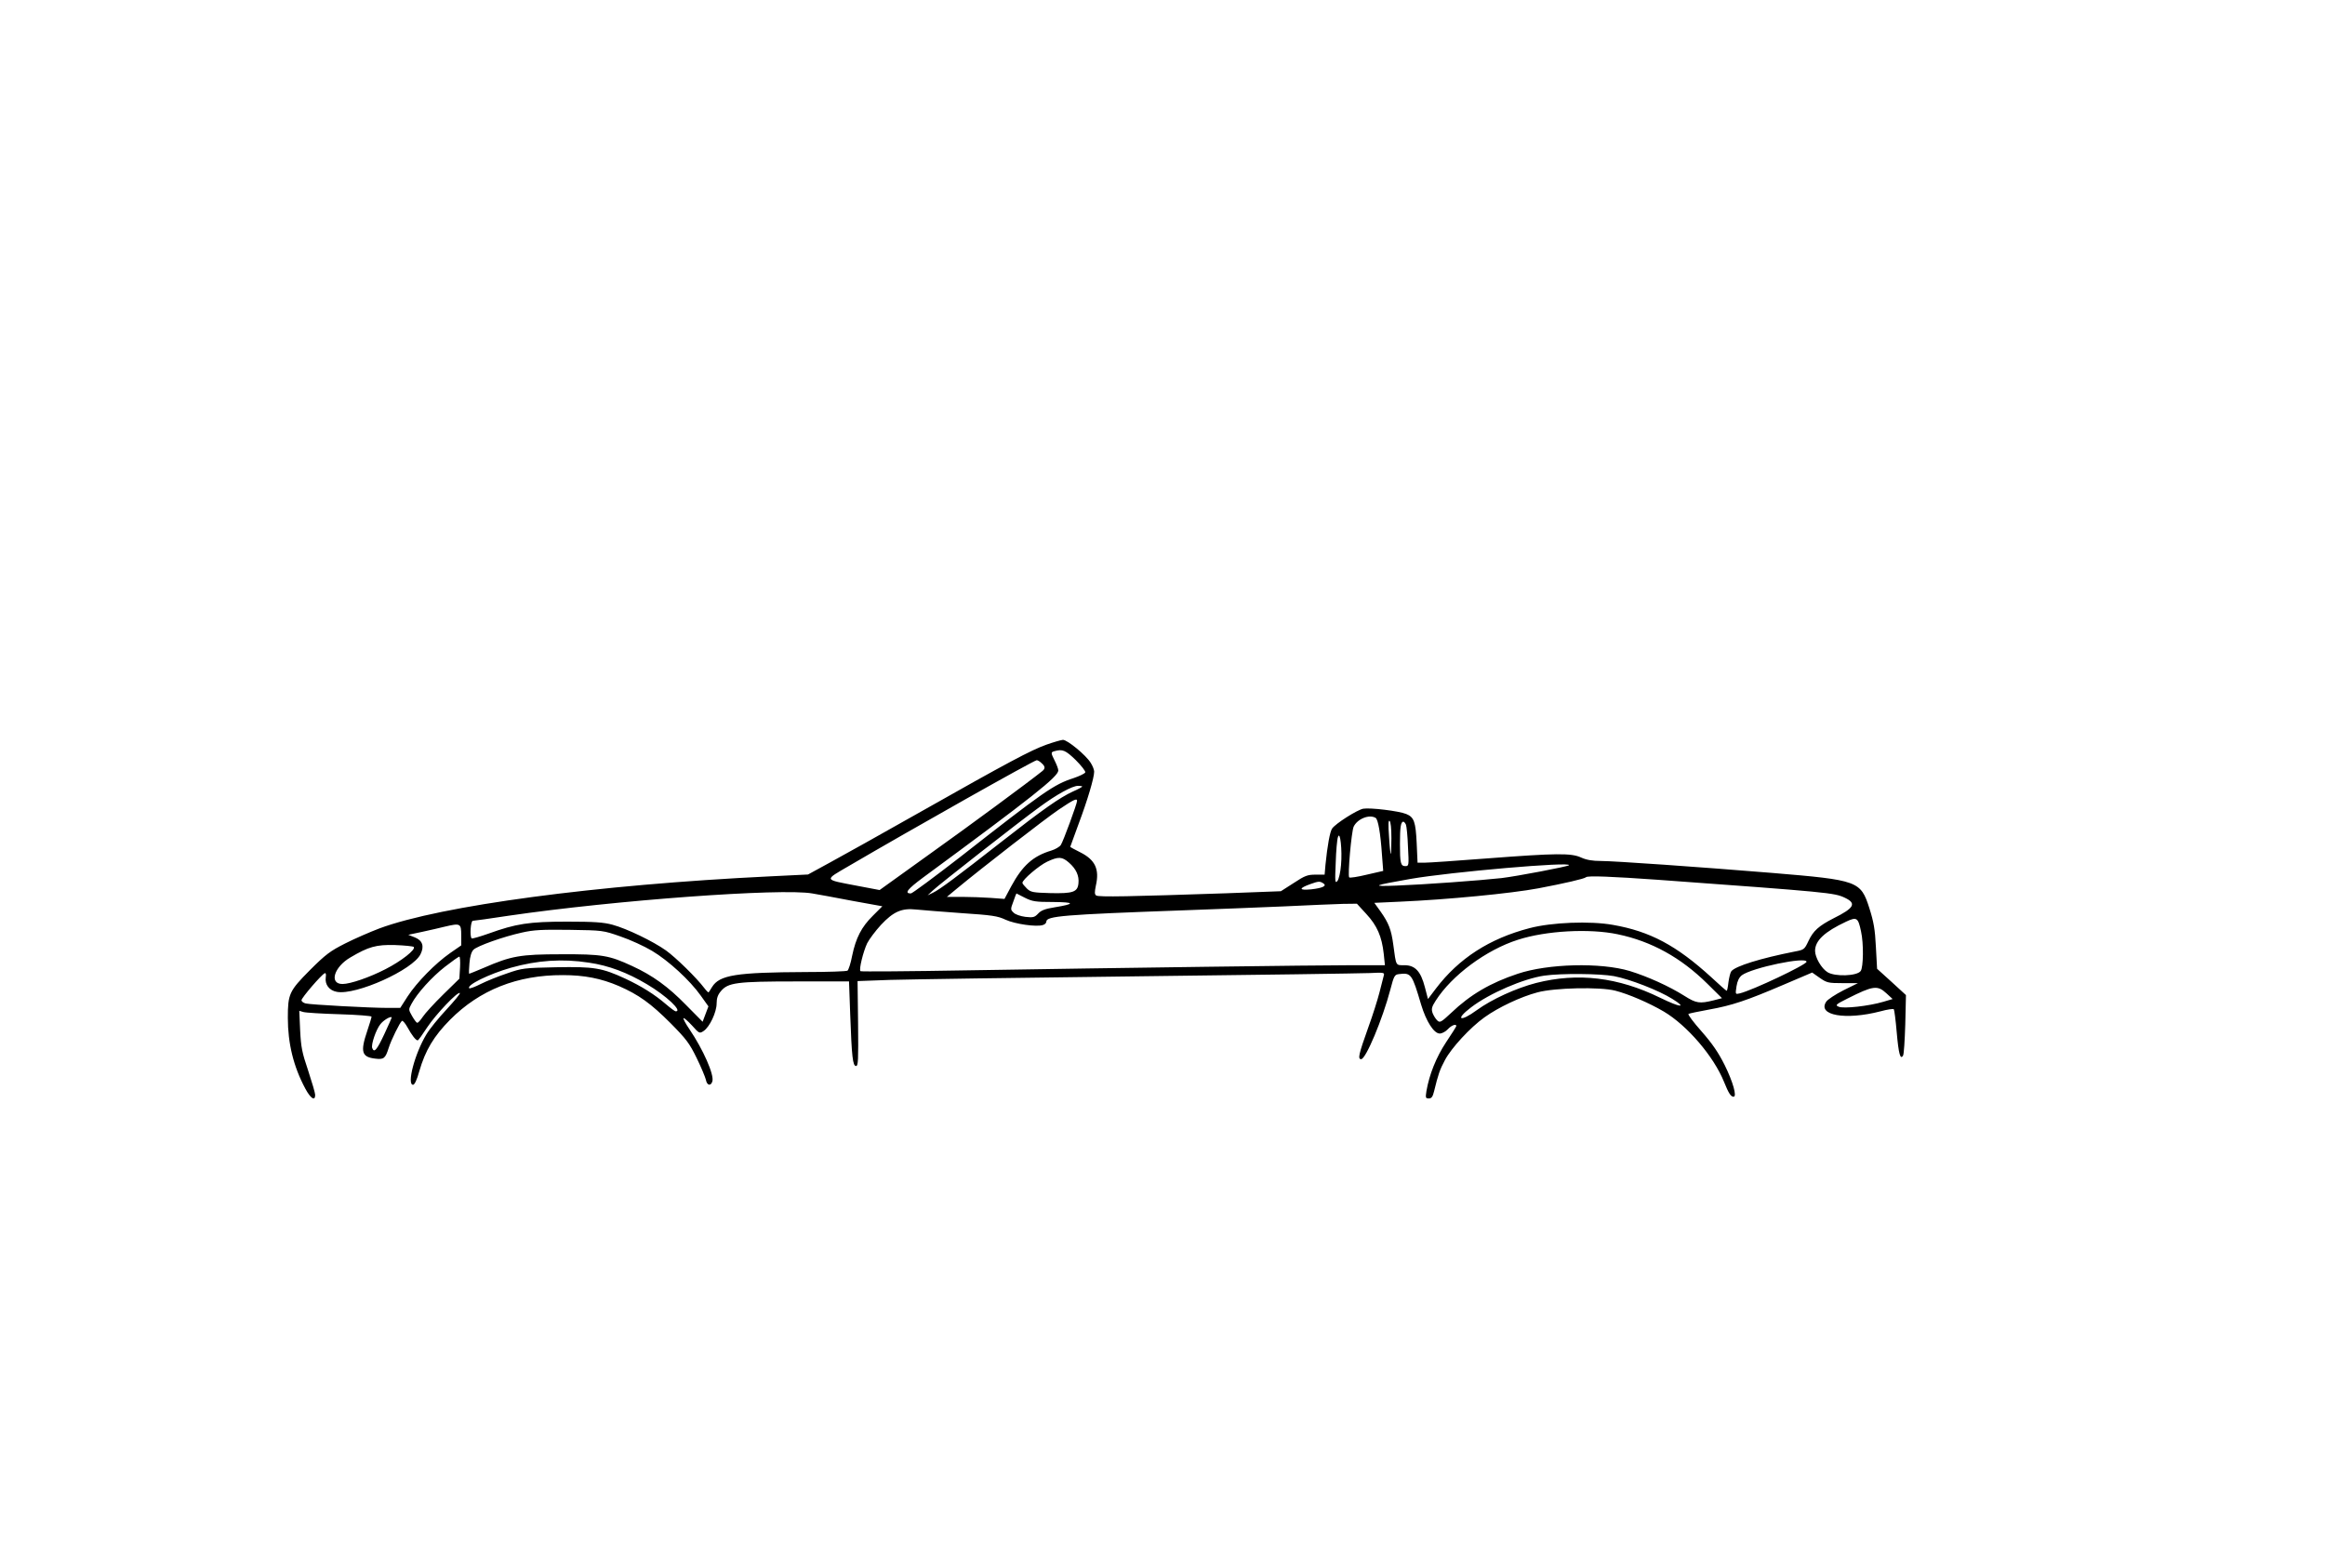 <?xml version="1.0" encoding="UTF-8" standalone="yes"?>
<svg version="1.0" xmlns="http://www.w3.org/2000/svg" width="1020pt" height="688pt" viewBox="0 0 1360 918" preserveAspectRatio="xMidYMid meet">
  <g transform="translate(0,918) scale(0.1,-0.1)" fill="#000000" stroke="none">
    <path d="M6118 4820 c-89 -32 -214 -98 -748 -400 -212 -120 -443 -249 -515
-288 l-130 -71 -225 -11 c-1013 -49 -1925 -171 -2285 -305 -55 -21 -145 -60
-200 -88 -87 -44 -114 -64 -206 -156 -121 -122 -129 -139 -129 -279 0 -150 33
-285 102 -414 31 -58 58 -76 58 -37 0 11 -19 75 -41 142 -36 106 -42 137 -47
236 l-5 114 24 -7 c13 -4 108 -10 212 -13 103 -3 187 -10 187 -14 0 -5 -11
-42 -25 -83 -42 -124 -33 -154 48 -163 49 -6 58 2 77 62 15 48 66 151 78 159
5 3 19 -14 32 -37 25 -46 49 -77 60 -77 4 0 29 35 57 78 50 75 178 210 190
199 3 -4 -32 -46 -78 -96 -46 -49 -99 -114 -118 -146 -68 -112 -116 -295 -78
-295 9 0 23 30 36 78 36 124 85 206 181 303 173 174 393 262 660 261 125 0
223 -19 328 -64 116 -51 186 -101 302 -217 92 -93 111 -118 153 -204 26 -53
50 -111 54 -127 6 -34 29 -40 38 -10 12 38 -54 187 -134 305 -22 32 -38 62
-35 65 3 3 26 -17 50 -43 42 -47 44 -48 68 -32 35 23 76 110 76 161 0 31 7 51
25 72 42 50 91 57 440 57 l310 0 7 -195 c9 -248 15 -300 34 -300 13 0 14 36
12 249 l-3 248 190 7 c105 3 759 13 1455 21 696 8 1305 17 1353 19 79 4 87 3
83 -12 -2 -9 -14 -53 -25 -98 -11 -44 -41 -139 -67 -210 -56 -157 -62 -184
-41 -184 27 0 125 233 171 408 21 81 25 87 51 90 71 9 76 0 129 -179 30 -99
75 -169 109 -169 13 0 34 11 47 25 21 23 50 34 50 19 0 -3 -27 -46 -60 -95
-58 -88 -98 -188 -115 -286 -6 -39 -5 -43 14 -43 16 0 23 10 31 43 24 98 33
125 63 181 38 72 149 192 232 251 82 59 212 120 310 146 100 27 365 33 455 10
76 -19 199 -72 284 -122 137 -81 293 -263 353 -412 27 -67 40 -87 56 -87 21 0
-4 88 -52 185 -37 74 -72 125 -135 197 -47 53 -82 99 -77 103 6 3 59 14 119
25 135 24 221 53 436 145 l169 72 44 -31 c42 -29 50 -31 134 -31 l90 0 -85
-42 c-47 -24 -93 -54 -101 -67 -53 -80 114 -109 318 -56 40 11 75 16 78 12 3
-4 11 -65 17 -136 11 -125 21 -162 37 -135 5 7 10 89 13 183 l4 171 -84 77
-85 77 -7 128 c-5 103 -13 147 -38 226 -51 160 -65 165 -568 207 -426 35 -928
70 -1003 70 -50 0 -85 6 -116 20 -58 27 -144 26 -551 -5 -179 -14 -343 -25
-366 -25 l-41 0 -5 113 c-6 126 -15 153 -61 172 -44 18 -211 38 -252 31 -36
-7 -162 -87 -182 -116 -13 -18 -28 -102 -39 -212 l-5 -58 -53 0 c-47 0 -63 -6
-128 -49 l-75 -48 -319 -12 c-560 -19 -749 -23 -762 -13 -10 7 -10 19 -2 58
22 96 -4 151 -92 195 -32 16 -58 30 -58 32 0 1 23 63 50 137 51 136 90 267 90
303 0 11 -9 34 -20 51 -28 46 -138 136 -163 135 -12 -1 -57 -14 -99 -29z m174
-89 c33 -33 58 -65 56 -72 -2 -7 -34 -22 -69 -34 -115 -37 -172 -77 -665 -463
-150 -116 -279 -212 -287 -212 -40 0 -20 25 70 92 640 471 793 592 793 628 0
9 -9 33 -20 55 -24 48 -25 52 -2 58 47 13 64 6 124 -52z m-200 -18 c22 -19 23
-32 4 -47 -81 -65 -420 -315 -657 -484 l-295 -212 -132 25 c-198 38 -195 30
-46 117 364 213 1082 618 1098 618 5 0 18 -7 28 -17z m238 -137 c0 -3 -24 -16
-54 -29 -78 -36 -175 -104 -414 -291 -263 -206 -366 -283 -406 -302 l-31 -15
30 28 c38 36 508 404 624 488 102 75 193 125 227 125 13 0 24 -2 24 -4z m-30
-84 c0 -16 -81 -237 -95 -258 -7 -11 -33 -26 -56 -33 -107 -32 -169 -88 -235
-210 l-39 -73 -80 6 c-44 3 -120 6 -168 6 l-89 0 59 49 c145 120 516 408 596
462 86 58 107 68 107 51z m1748 -100 c14 -10 28 -86 37 -219 l7 -91 -96 -22
c-53 -13 -100 -20 -103 -16 -10 10 13 268 26 297 22 46 92 74 129 51z m92
-119 c0 -53 -2 -94 -4 -92 -2 2 -7 48 -10 103 -5 68 -4 96 3 91 7 -4 11 -45
11 -102z m85 80 c4 -10 10 -69 12 -130 6 -109 5 -113 -15 -113 -28 0 -32 17
-32 130 0 98 5 130 20 130 4 0 11 -8 15 -17z m-380 -237 c-3 -41 -13 -83 -21
-93 -14 -16 -15 -4 -10 107 2 69 8 136 13 150 13 42 26 -78 18 -164z m-1592
14 c41 -36 60 -76 55 -121 -5 -51 -32 -60 -165 -57 -102 3 -114 5 -137 27 -14
14 -26 28 -26 33 0 19 98 102 145 124 66 31 87 30 128 -6z m2926 -15 c-9 -8
-303 -64 -394 -75 -126 -14 -454 -38 -615 -44 -154 -6 -141 0 81 39 235 41
951 103 928 80z m521 -85 c1003 -73 1032 -76 1094 -105 70 -33 56 -60 -65
-120 -88 -45 -120 -74 -148 -134 -23 -49 -26 -51 -80 -61 -202 -40 -346 -85
-371 -115 -6 -7 -13 -36 -17 -64 -3 -28 -8 -51 -10 -51 -3 0 -44 36 -91 80
-204 186 -358 268 -575 306 -134 24 -359 15 -488 -19 -235 -61 -414 -177 -548
-353 l-47 -62 -18 69 c-24 93 -57 129 -120 129 -52 0 -48 -7 -65 120 -12 89
-27 127 -75 195 l-36 50 152 7 c274 12 648 48 808 78 153 29 270 56 279 65 9
10 153 4 421 -15z m-1960 -20 c25 -15 0 -28 -70 -36 -73 -7 -74 6 -4 31 47 17
55 17 74 5z m-2990 -60 c30 -5 135 -24 233 -43 l177 -32 -55 -55 c-67 -66
-100 -130 -122 -236 -8 -43 -21 -82 -27 -86 -6 -4 -114 -8 -241 -8 -412 -2
-508 -17 -552 -88 -9 -15 -18 -29 -20 -31 -1 -2 -13 9 -25 25 -47 62 -166 178
-224 220 -76 54 -229 128 -314 151 -52 14 -105 18 -265 18 -224 0 -299 -12
-460 -70 -51 -18 -96 -31 -99 -28 -12 12 -6 103 7 103 6 0 102 13 212 30 616
90 1594 162 1775 130z m1244 -25 c44 -22 62 -25 165 -25 129 -1 132 -11 10
-31 -56 -9 -80 -18 -97 -37 -21 -22 -29 -24 -75 -19 -29 4 -59 14 -69 25 -18
17 -18 20 -1 65 9 26 17 47 18 47 0 0 22 -11 49 -25z m1999 -95 c63 -68 91
-132 102 -233 l7 -67 -188 0 c-218 0 -1344 -15 -2253 -30 -343 -6 -626 -8
-629 -5 -10 9 16 114 39 163 12 24 49 73 81 108 73 78 122 99 205 90 32 -3
151 -13 265 -21 181 -12 214 -17 260 -39 55 -25 179 -43 217 -31 12 3 21 12
21 20 0 33 102 41 795 66 176 6 442 17 590 23 149 7 307 14 351 15 l82 1 55
-60z m2896 -102 c16 -71 14 -210 -2 -232 -22 -30 -151 -34 -194 -7 -36 22 -73
87 -73 125 0 60 56 112 182 171 62 29 70 24 87 -57z m-8194 -23 l0 -59 -65
-45 c-86 -60 -195 -171 -249 -254 l-43 -67 -72 0 c-107 0 -453 19 -481 26 -14
3 -25 12 -25 19 0 14 116 149 136 158 6 3 9 -6 6 -24 -6 -42 20 -77 65 -85
112 -21 446 129 490 221 23 47 11 80 -34 98 l-38 15 80 17 c44 10 105 23 135
31 90 21 95 19 95 -51z m933 -7 c56 -19 139 -57 184 -84 96 -57 222 -173 285
-262 l45 -63 -17 -45 -17 -45 -97 98 c-104 107 -197 174 -315 228 -136 63
-176 70 -416 69 -240 0 -293 -10 -452 -79 -45 -19 -84 -35 -86 -35 -3 0 -2 28
1 61 3 41 12 68 24 80 23 22 174 76 283 100 71 16 118 18 280 16 194 -3 195
-3 298 -39z m5837 13 c197 -41 369 -136 524 -289 l86 -85 -50 -13 c-81 -20
-101 -17 -169 26 -90 57 -217 114 -321 146 -170 51 -479 43 -655 -16 -160 -53
-278 -122 -390 -229 -59 -55 -66 -59 -81 -45 -10 9 -22 29 -28 44 -8 24 -5 36
18 72 94 148 296 298 482 357 164 53 418 67 584 32z m-7048 -74 c14 -15 -73
-83 -165 -130 -93 -48 -206 -87 -252 -87 -80 0 -50 100 47 156 105 62 150 75
260 72 56 -2 105 -7 110 -11z m271 -121 l-4 -65 -95 -93 c-52 -51 -106 -110
-119 -130 -14 -21 -29 -37 -33 -35 -5 1 -18 19 -30 40 -21 37 -21 38 -3 71 33
62 120 158 196 217 41 32 79 59 84 59 4 0 6 -29 4 -64z m754 29 c117 -17 225
-58 341 -127 113 -67 209 -158 168 -158 -6 0 -31 19 -58 42 -65 56 -141 104
-237 149 -138 64 -184 71 -406 67 -188 -4 -198 -5 -287 -36 -51 -17 -120 -45
-154 -62 -33 -17 -64 -28 -67 -25 -18 18 115 83 243 120 156 44 302 54 457 30z
m7128 5 c0 -17 -316 -167 -391 -185 -26 -6 -26 -6 -19 41 5 32 15 52 31 65 59
44 379 111 379 79z m-1127 -84 c94 -18 263 -84 341 -133 89 -55 49 -52 -70 6
-247 121 -482 149 -727 87 -116 -30 -259 -95 -347 -159 -98 -72 -130 -57 -34
16 107 82 306 168 429 186 99 14 326 12 408 -3z m1594 -100 l37 -34 -54 -16
c-84 -25 -234 -42 -262 -29 -21 9 -18 13 52 48 149 75 175 79 227 31z m-8792
-239 c-44 -94 -60 -112 -71 -82 -8 19 22 108 48 140 18 23 58 47 66 40 1 -1
-18 -45 -43 -98z"/>
  </g>
</svg>